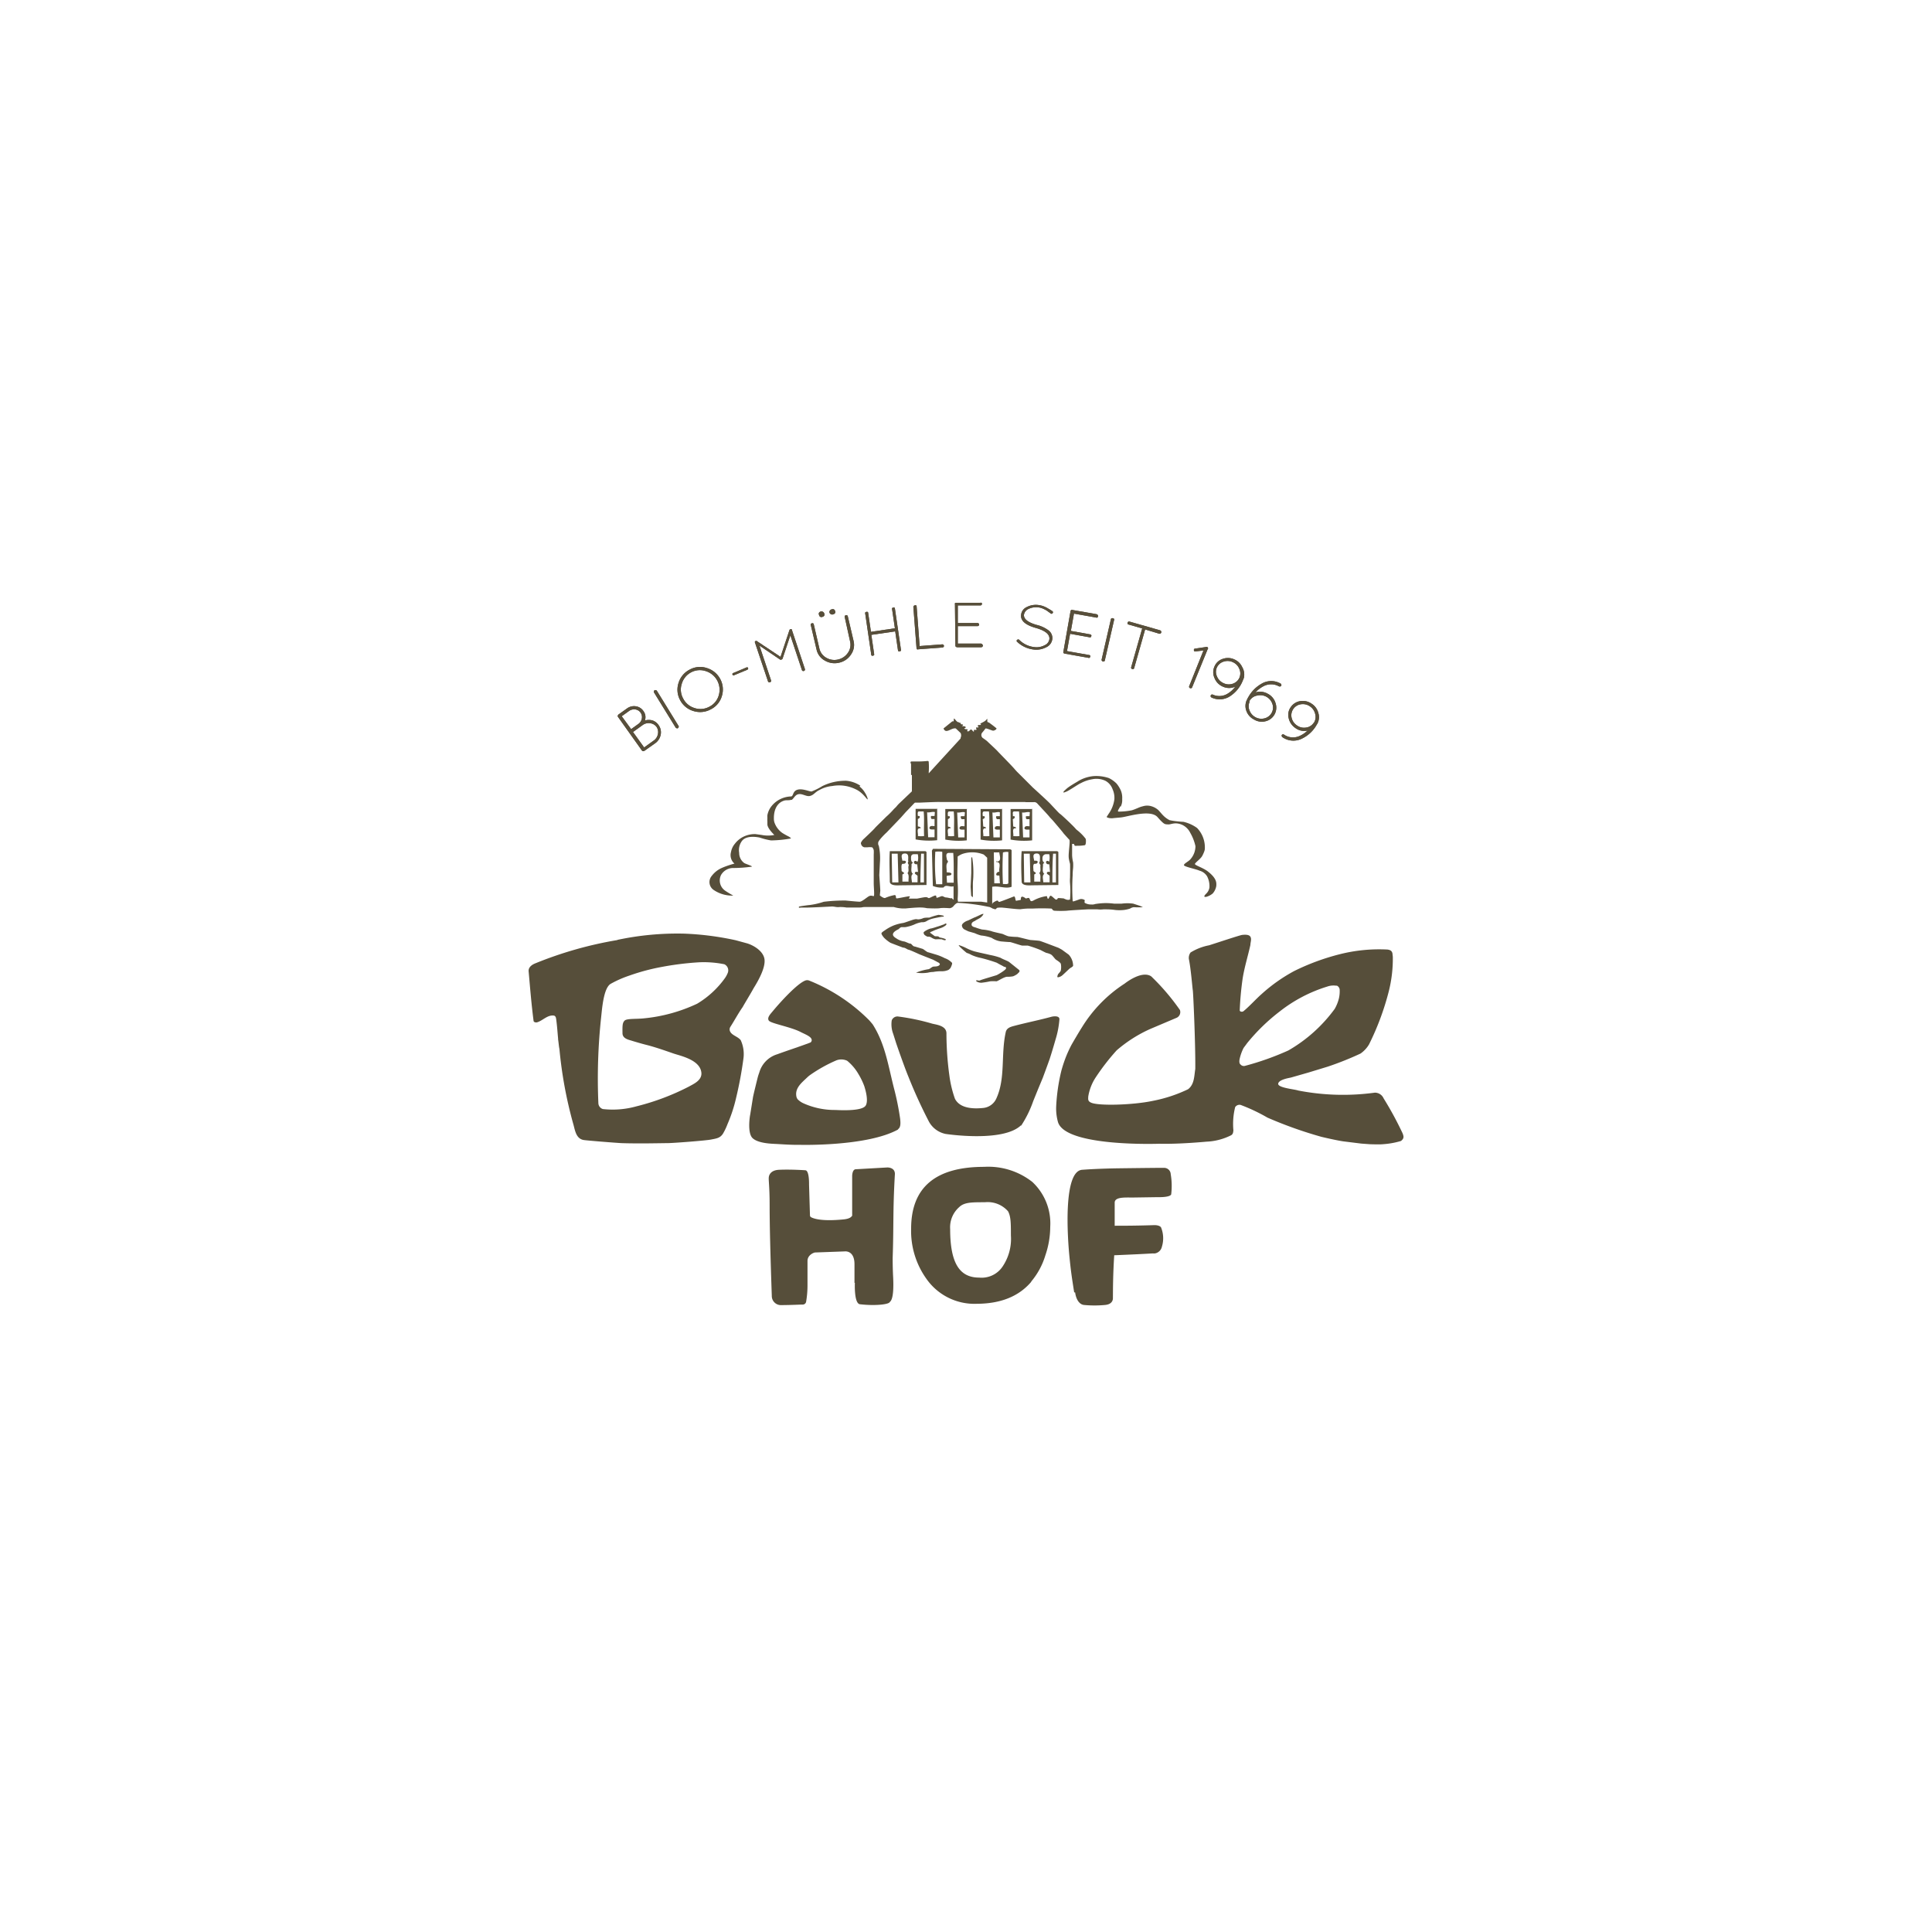 <svg xmlns="http://www.w3.org/2000/svg" viewBox="0 0 250 250"><g id="Logo"><path fill="#564e3a" class="cls-1" d="M93.67,124.75a.87.87,0,0,1,.51,1.12,3.22,3.22,0,0,1-.36.68,12,12,0,0,1-3.61,3.33,20.88,20.88,0,0,1-6.95,1.9c-1,.1-2.15,0-2.44.29s-.28.69-.27,1.62c0,.74.86.86,1.26,1,.6.18,1.21.36,1.8.51,1.22.3,2.86.89,3.53,1.12.91.31,3.32.79,3.6,2.36.2,1.08-.95,1.56-1.61,1.93a31,31,0,0,1-6.78,2.55,11.38,11.38,0,0,1-4.34.35.83.83,0,0,1-.58-.73,73.93,73.93,0,0,1,.36-11.17c.12-1.07.3-3.71,1.21-4.29a14.12,14.12,0,0,1,2.47-1.09,27.12,27.12,0,0,1,4-1.08,38.53,38.53,0,0,1,5-.63,13.43,13.43,0,0,1,3.24.25M79.9,121.64a49.86,49.86,0,0,0-10.59,3c-.26.1-1,.42-.9,1.11.19,2.14.35,4.14.63,6.32,0,.19.25.26.45.22.76-.22,1.35-1,2.21-.87.21.08.24.27.27.47.12.86.17,1.69.25,2.54a.28.28,0,0,0,0,.09c.07.41.09.86.17,1.22a54.74,54.74,0,0,0,1.75,9.56c.26.83.33,2,1.35,2.21.36.07,4.15.37,4.93.41,2.24.08,5.26,0,5.95,0s4.9-.32,5.62-.46,1.19-.19,1.56-.76a8,8,0,0,0,.59-1.24,19.32,19.32,0,0,0,1.12-3.43,50.15,50.15,0,0,0,.94-5.05,4.3,4.3,0,0,0-.35-2.38c-.39-.51-1.25-.63-1.42-1.25a.62.62,0,0,1,.09-.49c.55-.86,1-1.72,1.59-2.56.12-.24,1.09-1.83,1.41-2.43.7-1.12,1.52-2.66,1.41-3.7s-1.31-1.8-2.22-2.09l-1.5-.41a37.64,37.64,0,0,0-6.73-.86,37.25,37.25,0,0,0-8.59.81"/><path fill="#564e3a" class="cls-1" d="M172.94,127.52a.64.64,0,0,1,.41.5,4.09,4.09,0,0,1-.09,1.15,5.21,5.21,0,0,1-.55,1.38,19.38,19.38,0,0,1-6,5.38,36.09,36.09,0,0,1-5.64,2,.57.57,0,0,1-.54-.18c-.19-.14-.17-.45-.13-.68a6,6,0,0,1,.49-1.41c.09-.16.2-.27.49-.68a25,25,0,0,1,4.18-4.07,19,19,0,0,1,6.19-3.25,2.41,2.41,0,0,1,1.22-.1M150,148c2.67.07,6.07-.27,6.15-.27a7.79,7.79,0,0,0,3.18-.84c.17-.13.24-.23.27-.63a9,9,0,0,1,.23-3,.68.68,0,0,1,.69-.29,23,23,0,0,1,3.49,1.65,53.86,53.86,0,0,0,7,2.49c.76.18,2,.46,2.8.58l2.34.29,1.09.08s1.29.05,1.71,0a10.41,10.41,0,0,0,2.34-.42c.41-.33.37-.57.2-1a43.74,43.74,0,0,0-2.45-4.51,1.23,1.23,0,0,0-1.14-.74,30.29,30.29,0,0,1-9.92-.28c-.48-.17-2.69-.35-2.58-.9s1.55-.74,1.66-.78l2.27-.65,2.49-.76a40,40,0,0,0,4.23-1.69,3.81,3.81,0,0,0,1.1-1.18,34.44,34.44,0,0,0,2.56-6.88,17.27,17.27,0,0,0,.52-4.45l-.05-.46c-.07-.29-.23-.43-.64-.49a20.82,20.82,0,0,0-6.07.58,29.5,29.5,0,0,0-6,2.2,21.27,21.27,0,0,0-4.24,3c-.69.6-1.67,1.69-2.37,2.23-.14.06-.38.06-.44-.12a40.44,40.44,0,0,1,.38-4.16c.24-1.48.68-2.88,1-4.32,0-.34.19-.75,0-1.07s-.79-.26-1.09-.23c-.47.1-2.84.89-4.25,1.34a7.14,7.14,0,0,0-2.4.93,1.18,1.18,0,0,0-.22.85c.27,1.31.46,3.81.51,4.06s.35,6.8.32,10.16c-.15.93-.11,2-.94,2.63a18.69,18.69,0,0,1-4.55,1.5c-2.59.55-7.06.67-8,.23-.44-.2-.37-.45-.36-.79a6.33,6.33,0,0,1,1-2.53,29,29,0,0,1,2.68-3.45,17.63,17.63,0,0,1,4.36-2.77l3.42-1.45a.81.81,0,0,0,.4-1,29,29,0,0,0-3.59-4.23.88.88,0,0,0-.24-.19c-1.27-.65-3.31,1-3.31,1a17.87,17.87,0,0,0-5.56,5.7c-.2.3-1.06,1.75-1.35,2.27a16.18,16.18,0,0,0-.71,1.55,18.19,18.19,0,0,0-.58,1.76,24.43,24.43,0,0,0-.67,4.6,6.49,6.49,0,0,0,.22,2C137.76,148.45,150,148,150,148"/><path fill="#564e3a" class="cls-1" d="M109.62,137.26a6.27,6.27,0,0,1,1.46,1.72,9.08,9.08,0,0,1,.76,1.57c.06.2.6,1.83.18,2.51s-2.78.63-3.9.57a9.86,9.86,0,0,1-4.17-.87,2.48,2.48,0,0,1-.74-.52.94.94,0,0,1-.15-.32c-.23-1.09.62-1.77,1.37-2.48a3.54,3.54,0,0,1,.42-.35,18.93,18.93,0,0,1,3.4-1.89,1.8,1.8,0,0,1,1.37.06m6.57,8.86c.41-.23.33-.93.29-1.34a34.89,34.89,0,0,0-.81-4c-.76-3-1.14-5.71-2.74-8.22-.06-.08-.43-.52-.51-.59a23,23,0,0,0-7.7-5.08.7.7,0,0,0-.54,0c-1,.4-3,2.53-4.22,4-.27.33-.73.79-.48,1.17s2.83.81,4.12,1.48c.5.26,1.26.54,1.4.9a.36.36,0,0,1-.13.46c-1.42.54-2.87,1-4.29,1.52a3.46,3.46,0,0,0-2.33,2.37,6.44,6.44,0,0,0-.2.62s-.59,2.36-.62,2.61l-.36,2.25c0-.08-.42,2.3.31,3s2.52.73,3.11.76,1.9.13,3,.11c0,0,8.74.24,12.75-2"/><path fill="#564e3a" class="cls-1" d="M132.13,145.67a14.33,14.33,0,0,0,1.57-3.19l.62-1.53.62-1.49s.6-1.61.89-2.44c.35-1.07.77-2.55.77-2.55a11.8,11.8,0,0,0,.49-2.59c0-.39-.53-.42-1-.32-1.6.44-3.24.76-4.86,1.19-.53.14-1,.29-1.1.87-.63,2.92,0,5.92-1.21,8.54a2.08,2.08,0,0,1-1.69,1.21c-1.25.13-3,.09-3.66-1.19a14.46,14.46,0,0,1-.72-3,40.53,40.53,0,0,1-.38-5.46c0-1-1.29-1.12-1.84-1.26a28.38,28.38,0,0,0-4.46-.93.79.79,0,0,0-.78.51,3.47,3.47,0,0,0,.19,1.74l.39,1.23s1,2.92,1.58,4.32a63.71,63.71,0,0,0,2.66,5.82,3.19,3.19,0,0,0,2.15,1.58s7.39,1.14,9.75-1.11"/><path fill="#564e3a" class="cls-1" d="M127,118.31l-.79.37c-.08,0-.89.42-1,.45a1.49,1.49,0,0,0-.57.33.53.53,0,0,0-.17.26.63.63,0,0,0,.31.54s.45.23.57.27l.77.22a5.08,5.08,0,0,0,.82.3,5.52,5.52,0,0,1,1.38.31,2.94,2.94,0,0,0,1.22.46s1,.09,1.13.08,1.43.45,1.62.46H133a15.1,15.1,0,0,1,1.66.58s.58.31.73.36a2.64,2.64,0,0,1,.57.19c.23.11.53.58.67.68s.6.38.64.55a2.21,2.21,0,0,1,0,.85c0,.13-.34.44-.37.52s-.16.38,0,.37a1,1,0,0,0,.45-.17c.07,0,1-.93,1.11-1s.35-.19.4-.32a2.13,2.13,0,0,0-.57-1.44l-.88-.64s-.42-.24-.46-.25l-1.24-.47s-1-.38-1.17-.42-1.15-.11-1.15-.11c-.19,0-1.64-.41-1.79-.4a9.56,9.56,0,0,1-1-.07c-.21,0-.75-.28-.88-.32s-1.29-.28-1.43-.36a6,6,0,0,0-1.21-.21,7.35,7.35,0,0,1-.94-.3c-.1,0-.39-.12-.41-.28-.08-.4.41-.5.48-.57s.5-.27.64-.37.46-.43.39-.52Z"/><path fill="#564e3a" class="cls-1" d="M125,123.28a2.8,2.8,0,0,1,.69.28,5.45,5.45,0,0,0,1.24.4,21.15,21.15,0,0,1,2.06.62c.17.11.95.52.95.52.16.05.26,0,.24.21s-1.09.83-1.23.88-1.94.57-2.11.66-.26,0-.4,0-.15,0-.1.13a1.24,1.24,0,0,0,.63.19,10.18,10.18,0,0,0,1.16-.19,5.34,5.34,0,0,1,.8,0c.18,0,1-.59,1.41-.59a3.32,3.32,0,0,0,.76-.06,2.41,2.41,0,0,0,.57-.32c0-.07.46-.29.16-.53l-1.25-1c-.19-.14-.85-.37-1.11-.54a8.32,8.32,0,0,0-1.38-.37c-.66-.16-1.43-.31-2.06-.48a6.18,6.18,0,0,1-.94-.38,6.14,6.14,0,0,0-1-.41c-.19,0,.75.81,1,1"/><path fill="#564e3a" class="cls-1" d="M120.18,118.74c-.19,0-.59,0-.74.08a1.87,1.87,0,0,1-.67.15.78.78,0,0,0-.44,0c-.14,0-1.25.43-1.45.46a5.8,5.8,0,0,0-1.23.32,5.72,5.72,0,0,0-1,.53c-.14.11-.51.31-.58.46s.31.59.35.63a4.63,4.63,0,0,0,.79.62c.22.1,1.64.63,1.64.63.31,0,.52.24.71.27s1.42.6,1.42.6l1.77.7.71.38a.31.31,0,0,1,.16.22c-.14.31-.62.26-.84.29s-.47.34-.67.34a7.12,7.12,0,0,0-1.57.44,5,5,0,0,0,1.54,0,2.87,2.87,0,0,1,.68-.09,5.64,5.64,0,0,1,1.14-.09,2,2,0,0,0,.74-.14c.09,0,.34-.23.39-.35s.28-.58.12-.64a2.22,2.22,0,0,0-.89-.56,6.57,6.57,0,0,0-1.12-.46l-1-.3c-.18,0-.62-.41-.76-.45l-1-.3c-.28,0-.42-.39-.59-.38s-.65-.28-.84-.28a2.54,2.54,0,0,1-.87-.33c-.14-.12-1.22-.56.16-1.24.08,0,.21-.29.48-.28s.3,0,.44,0a5.24,5.24,0,0,0,1.11-.32,3.65,3.65,0,0,1,1-.32,1,1,0,0,0,.65-.15,2.64,2.64,0,0,1,.72-.3c.21-.06,1.24-.27,1.32-.26s.18,0,.17-.08-.45-.13-.69-.16a8.54,8.54,0,0,0-1.18.36"/><path fill="#564e3a" class="cls-1" d="M122,119.66s-.45.18-.79.27a6.78,6.78,0,0,1-.7.21c-.22,0-1,.38-1,.55a.5.5,0,0,0,.12.28c.06.06.35.26.46.24a.64.64,0,0,1,.4.09,1.73,1.73,0,0,0,.57.25,5.81,5.81,0,0,1,.82,0,1.13,1.13,0,0,0,.42.12.12.12,0,0,0,.09-.1c0-.08-.49-.21-.68-.24s-.15-.07-.27-.14-.48,0-.52-.08l-.57-.42c0-.06.09-.1.17-.13l.52-.23.5-.18a2.9,2.9,0,0,0,.48-.18c.15-.08.43-.25.44-.34s0-.13-.07-.13-.26.15-.44.18"/><path fill="#564e3a" class="cls-1" d="M145,104.41a1.82,1.82,0,0,0,.21-1,2.52,2.52,0,0,0-.16-1.09,3.81,3.81,0,0,0-.57-.93,3.6,3.6,0,0,0-1-.71,5.08,5.08,0,0,0-2-.25,4.76,4.76,0,0,0-1.26.3,4.25,4.25,0,0,0-.8.41c-.29.17-.87.51-1.22.77l-.13.1c-.26.24-.47.41-.46.49s0,.08.37-.06,1.6-1,1.86-1.09a4.76,4.76,0,0,1,1.52-.52,2.71,2.71,0,0,1,1.69.21,2,2,0,0,1,.92,1.09,2.73,2.73,0,0,1,.23,1.3,4.21,4.21,0,0,1-.75,1.89l-.2.31a.09.09,0,0,0,0,.14,1.55,1.55,0,0,0,.86.09l.9-.08a5.34,5.34,0,0,0,.53-.09c1.18-.25,3.39-.82,4.2,0l0,0c.18.19.31.35.43.47.52.54.61.5,1,.52s.89-.36,1.84.07a2.2,2.2,0,0,1,1,1,6.07,6.07,0,0,1,.68,1.74,2.56,2.56,0,0,1-.67,1.72c-.22.26-.8.52-.82.73s1.56.51,2,.72a1.66,1.66,0,0,1,1,.74,2.75,2.75,0,0,1,.3,1.44,1.4,1.4,0,0,1-.43.81c-.15.15-.28.31-.21.38s.3,0,.3,0a2.2,2.2,0,0,0,.76-.41,1.94,1.94,0,0,0,.47-1c0-.29.14-.86-1-1.78-.7-.59-1.86-.87-1.76-1.07s.73-.64.93-1a4.45,4.45,0,0,0,.28-.62,2.1,2.1,0,0,0,.06-.24,3.62,3.62,0,0,0-1-2.77,4.82,4.82,0,0,0-1.78-.8c-.32,0-1.39-.11-1.7-.2l-.05,0a3.06,3.06,0,0,1-.72-.49l-.06-.06c-.25-.22-.62-.73-.83-.87a2.26,2.26,0,0,0-.76-.39,1.91,1.91,0,0,0-1.11,0c-.52.12-.83.34-1.43.52a8.66,8.66,0,0,1-1.75.17c-.15-.1.1-.34.27-.72"/><path fill="#564e3a" class="cls-1" d="M111.33,101.67a3.93,3.93,0,0,0-1.82-.64,6.8,6.8,0,0,0-3.1.69,8.24,8.24,0,0,1-1.4.7c-.31,0-1.17-.42-1.82-.23s-.5.85-.83.87a3.36,3.36,0,0,0-2.48,1.2,2.7,2.7,0,0,0-.58,1.22,2.06,2.06,0,0,0,0,.35,4.33,4.33,0,0,0,0,.51c0,.13,0,.26,0,.38.07.56.9,1.32.9,1.32a4.19,4.19,0,0,1-1.65,0l-.82-.11h-.08a3.4,3.4,0,0,0-1.2.23,3.13,3.13,0,0,0-1.34,1,2.31,2.31,0,0,0-.52,1.1,1.44,1.44,0,0,0,.45,1.49s0,0,0,0-.91.23-1.7.59a3.28,3.28,0,0,0-1.24,1,1.23,1.23,0,0,0,.22,1.8,4.25,4.25,0,0,0,2.56.75s-.91-.51-1.18-.74a1.6,1.6,0,0,1-.4-1.92,1.81,1.81,0,0,1,1.5-.91,17.42,17.42,0,0,0,2.51-.18c0-.1-.8-.34-1-.46a1.6,1.6,0,0,1-.66-1.32,2,2,0,0,1,.35-1.53c.57-.78,2-.51,2.3-.45a9.25,9.25,0,0,0,1.47.37,15.76,15.76,0,0,0,2.56-.25c.09,0-.15-.2-.32-.28s-.69-.37-.81-.46a2.77,2.77,0,0,1-1-1.37,1.84,1.84,0,0,1-.06-.41v-.11c0-1.34.59-2.06,1.36-2.28.22-.07.6,0,.85-.09l.11,0c.25-.19.39-.54.7-.68.55-.25,1.12.29,1.63.18s.68-.51,1.22-.76a4.12,4.12,0,0,1,1.69-.53,4.85,4.85,0,0,1,3,.41c1,.44,1.52,1.44,1.57,1.31s-.24-.71-.33-.83a2.79,2.79,0,0,0-.72-.83"/><path fill="#564e3a" class="cls-1" d="M132.63,103.8c.24,0,1.11,0,1.11,0a.52.52,0,0,1,.47.16l.06.06c.1.12.33.35.57.62.44.46.93,1,1,1.11l.39.41c.14.17,1.29,1.5,1.38,1.66,0,0,.62.7.76.84s-.13,1.69-.08,2.27c0,.2.14.73.17.84s0,1.82,0,1.82a4.37,4.37,0,0,0,0,.68,12,12,0,0,1,0,2.11c-.09.08-.27.06-.39.05a3.19,3.19,0,0,1-.45-.18c-.23,0-.74-.09-.76,0a.18.18,0,0,1-.22.15c-.12,0-.55-.52-.7-.49s-.2.39-.32.39-.09-.38-.21-.34a5,5,0,0,0-1.6.52c-.1.06-.3.16-.4.12s-.14-.23-.2-.33-.1-.11-.46,0c0,0-.39-.32-.55-.22s-.06.32-.13.4l-.59.11c-.12-.08-.07-.51-.26-.57-.57.23-1.73.68-1.9.71s-.09-.17-.31-.16a1.79,1.79,0,0,0-.59.34V117l-.48-.12-.18-.09v0l-.78-.11-2.92,0v0l-.59.1c0-.1,0-.2,0-.32a.59.59,0,0,1-.28-.22c0-.09,0,0-.12,0s-.49-.11-.66-.11-.37-.17-.51-.17-.51.2-.66.21,0-.3-.2-.29-.68.31-.82.33-.17-.13-.44-.12-1.07.19-1.12.19h-1c-.17,0,.23-.3,0-.3s-1.42.27-1.62.27,0-.4-.27-.43a5.59,5.59,0,0,0-1.24.38c-.23.05-.68-.33-.68-.33l.06-.62c0-.15-.13-2-.13-2l.08-1.62a7.47,7.47,0,0,0-.15-2.21c-.11-.11-.07-.39-.07-.39,0-.26.93-1.18,1.07-1.29l1.85-1.93.62-.7.52-.54.59-.62.1-.09.64,0s2.35-.11,2.63-.08c0,0,1.14,0,1.51,0h2.43s6.91,0,7.15,0M118,100.29l0,1v1.11L116.32,104a4.64,4.64,0,0,0-.32.36c-.06.08-.26.26-.33.33-.55.63-1,1-1,1-.27.28-1.41,1.38-1.46,1.46-.19.24-1.37,1.34-1.39,1.36a1.59,1.59,0,0,0-.39.49.26.26,0,0,0,0,.24.55.55,0,0,0,.42.4l.39,0a2.37,2.37,0,0,1,.59,0c.09,0,.21.27.23.37a4.29,4.29,0,0,1,0,.56v3.72c0,.53.12,1.64,0,1.66s-.31-.12-.58,0-.92.73-1.24.73-1.8-.15-1.8-.15a21.26,21.26,0,0,0-2.85.16,9.46,9.46,0,0,1-1.83.42c-.08,0-1,.12-1.27.18-.11,0-.14.1-.11.15s.23,0,.23,0,.44,0,.74,0c.75,0,3.29-.14,3.29-.14.37,0,.61.12,1,.07a5,5,0,0,1,.88.06h1.79c.24,0,.31-.06.54-.06,1.17,0,3.81,0,3.81,0a4.59,4.59,0,0,0,1.56.18s1.37-.14,1.92-.12a4,4,0,0,1,.81.09s1.21.07,1.66,0,1.18,0,1.3,0a.78.78,0,0,0,.5-.3s.33-.4.53-.39a24.74,24.74,0,0,1,4,.52c.16,0,.51.22.51.22a1.15,1.15,0,0,1,.26.08h.1c.12,0,.11-.18.31-.19a2.74,2.74,0,0,1,.71,0c.17,0,1.82.22,2.24.19a8.25,8.25,0,0,1,1.51-.08,24.79,24.79,0,0,1,2.48,0c.16.1.13.26.42.28a13.29,13.29,0,0,0,1.55,0c.44-.06,2.71-.18,2.71-.18l1.09,0h0l.19,0a3.27,3.27,0,0,0,.76,0l.42,0a8,8,0,0,1,1.1.08,5.37,5.37,0,0,0,1.13,0,4.3,4.3,0,0,0,.8-.18,1.12,1.12,0,0,1,.49-.18,9.24,9.24,0,0,0,1.17,0l-.4-.18-.86-.28a5.62,5.62,0,0,0-1.48,0c-.09,0-.61,0-1,0a8.49,8.49,0,0,0-1.11-.07,9.52,9.52,0,0,0-1.32.12,1.13,1.13,0,0,1-.5.06h-.08a1.59,1.59,0,0,1-.77-.21c-.07-.08,0-.26,0-.35a.78.78,0,0,0-.62-.13c-.2.07-.76.28-.86.29s-.09-.1-.09-.1a27.41,27.41,0,0,1,0-3.27l0-.09c0-.33.06-.88.06-.88a5.09,5.09,0,0,0,0-.7,5.37,5.37,0,0,1-.13-.92c0-.18,0-1.47,0-1.47s.29-.06.29.12.34.11.34.11a5.09,5.09,0,0,0,1-.07c.18,0,.19-.69.12-.84a6.33,6.33,0,0,0-1.11-1.12,1,1,0,0,1-.18-.17c-.36-.43-1.9-1.86-2-1.91s-.43-.41-.75-.75-.56-.6-.56-.6c-.5-.51-2.07-1.92-2.3-2.14l-2-2-.22-.24c-.34-.43-2-2.09-2.35-2.48-.07-.08-1.33-1.26-1.33-1.26-.33-.25-.53-.38-.53-.38a.5.5,0,0,1-.07-.66,7,7,0,0,0,.44-.55c.14-.06.87.29,1,.28s.43-.13.43-.3c-.33-.28-.65-.51-1-.77-.33,0-.11-.4-.23-.47-.18.34-.6.45-.88.64l.11.11c-.11.11-.28,0-.39.09s0,.16.08.21l-.08.08,0,0a.82.82,0,0,0-.26,0s0,.23.08.21c-.06.22-.25,0-.36.13l0,.21v0c-.09,0-.26-.29-.37-.3s-.29.4-.52.19c.3-.36-.28-.1-.35-.34l.17-.06c.07-.28-.34-.15-.49-.26.09,0,.17-.06.15-.14s-.21,0-.29-.11l0-.13a.27.27,0,0,1-.24-.08c-.28,0-.42-.34-.62-.49-.11.11.07.45-.22.36l-1.15.93c.31.79,1-.12,1.59,0l.62.59a.71.71,0,0,1,0,.62.39.39,0,0,1,0,.09s-4,4.36-4.12,4.51c0-.08,0-.15,0-.2a7.63,7.63,0,0,0,0-1.18c0-.12,0-.23-.17-.22a11.91,11.91,0,0,1-1.6.06h-.43c-.12,0-.18.06-.15.17a.3.3,0,0,0,.06.15v1.42Z"/><path fill="#564e3a" class="cls-1" d="M131.16,105h.7c.11,1,0,2.08.06,3.18a2.72,2.72,0,0,1-.81,0c.09-.28-.22-1,.26-1l.1,0c0-.23-.24-.16-.36-.24l-.05-.94a.6.6,0,0,0,.25-.19c0-.08,0-.2-.1-.2h-.15c.05-.2-.09-.5.1-.59m2.11,0-.05.59h-.46c0,.1-.06.31.1.39l.36,0v.92c-.2,0-.47-.08-.61.1-.23.44.48.31.61.34l0,1-.83,0-.13-3.23c.33.08.74-.15,1.05,0m.33-.44h-2.87v.09c0,1.23,0,2.59,0,3.86a9.6,9.6,0,0,0,2.79.1l0-4v-.09Z"/><path fill="#564e3a" class="cls-1" d="M127.27,105h.7c.11,1,0,2.08.06,3.18a2.68,2.68,0,0,1-.8,0c.08-.28-.23-1,.26-1l.09,0c0-.23-.24-.16-.35-.24l-.06-.94a.7.7,0,0,0,.26-.19c0-.08,0-.2-.1-.2h-.16c0-.2-.08-.5.1-.59m2.11,0,0,.59h-.46a.32.32,0,0,0,.1.39l.36,0v.92c-.2,0-.47-.08-.61.1-.23.44.48.31.61.34l0,1-.83,0-.13-3.23c.34.08.74-.15,1,0m.33-.44h-2.86v.09c0,1.23,0,2.59,0,3.86a9.52,9.52,0,0,0,2.78.1l0-4v-.09Z"/><path fill="#564e3a" class="cls-1" d="M122.71,105h.7c.11,1,0,2.08.06,3.18a2.74,2.74,0,0,1-.81,0c.09-.28-.23-1,.26-1l.09,0c0-.23-.24-.16-.35-.24l0-.94a.67.67,0,0,0,.25-.19c0-.08,0-.2-.1-.2h-.15c0-.2-.08-.5.1-.59m2.11,0-.06.59h-.46a.32.32,0,0,0,.1.39l.36,0v.92c-.2,0-.47-.08-.61.1-.22.44.49.31.61.34l0,1-.82,0-.13-3.23c.34.08.73-.15,1,0m.32-.44h-2.86v.09c0,1.23,0,2.59,0,3.86a9.52,9.52,0,0,0,2.78.1l0-4Z"/><path fill="#564e3a" class="cls-1" d="M118.82,105h.7c.11,1,0,2.08.06,3.18a2.72,2.72,0,0,1-.81,0c.09-.28-.23-1,.26-1l.1,0c0-.24-.24-.18-.36-.26l0-.94a.6.6,0,0,0,.25-.19c0-.08,0-.2-.1-.2h-.15c0-.2-.08-.5.1-.59m2.11,0-.05.59h-.46c0,.1-.06.31.1.39l.36,0v.92c-.2,0-.47-.08-.62.1-.22.44.49.31.62.34l0,1-.83,0-.13-3.23c.34.08.74-.15,1.05,0m.33-.44h-2.87v.09c0,1.23,0,2.59,0,3.86a9.6,9.6,0,0,0,2.79.1l0-4v-.09Z"/><path fill="#564e3a" class="cls-1" d="M133.34,114.18h-.81l-.05-3.71h.77Zm3.3,0h-.46c0-1.26,0-2.57.09-3.71h.37Zm-.86-2.69c-.11,0-.13-.13-.27-.09s-.18.09-.14.24.2.23.41.19l.09,1c-.13,0-.33-.08-.4.1s.24.25.35.4v.84H135c0-.33-.2-.9.14-1.09-.35-.26-.14-.84-.18-1.26l.18-.21c-.24-.09-.26-.37-.24-.64s.24-.44.47-.44l.4,0a2,2,0,0,1,0,.91m-1.2,0c-.24.32.11.38.06.6s.12.72-.16.94c.28.28.1.74.16,1.1h-.8v-.94c.08,0,.22-.1.2-.18s-.23-.14-.3-.27c0-.31-.1-.74.09-.91.19,0,.4,0,.45-.21s-.26-.21-.45-.19c0-.25-.31-.85.21-.93.74-.09.49.62.54,1m2.38,3.07v-4.28l-.14-.1h-4.61c-.09,1.32-.05,2.66,0,3.92,0,.55.85.52,1.33.5Z"/><path fill="#564e3a" class="cls-1" d="M116.26,114.18h-.81l-.06-3.71h.77Zm3.3,0h-.46c0-1.26.05-2.57.09-3.71h.37Zm-.87-2.69c-.1,0-.12-.13-.26-.09s-.19.09-.15.24.21.23.41.19l.1,1c-.14,0-.34-.08-.4.1s.23.25.34.4v.84H118c0-.33-.21-.9.14-1.09-.36-.26-.14-.84-.19-1.26l.19-.21c-.25-.09-.25-.37-.25-.64,0-.42.25-.44.47-.44l.4,0a2,2,0,0,1,0,.91m-1.19,0c-.25.32.1.38,0,.6s.12.72-.15.94c.27.28.1.74.15,1.1h-.8v-.94c.09,0,.23-.1.21-.18s-.24-.14-.31-.27c0-.31-.09-.74.09-.91.2,0,.4,0,.46-.21s-.26-.21-.46-.19c0-.25-.3-.85.22-.93.74-.09.5.62.54,1m2.37,3.07v-4.28l-.14-.1h-4.61c-.09,1.32,0,2.66,0,3.92,0,.55.86.52,1.33.5Z"/><path fill="#564e3a" class="cls-1" d="M125.68,111l0,1.08,0,.9-.08,1.73v.06l.07,1.16c.07,0,.13.18.22.14,0-.4,0-1.24,0-1.66s.06-.67.06-1.19a12.14,12.14,0,0,0-.15-2.28.1.1,0,0,0-.09,0s0,.1,0,.1"/><path fill="#564e3a" class="cls-1" d="M122.91,110.37h.44c.09,1.19.05,2.57.06,3.85h-.87l-.05-.86c.18-.11.68,0,.62-.33-.16-.17-.44-.11-.62-.17.05-.43-.16-1,.17-1.3a.26.26,0,0,0-.12-.27c0-.24-.35-1,.37-.92m6,1,0,.17c.76,0,.28.84.41,1.27a.37.37,0,0,0-.41.37c.06.17.27.09.41.12l.07,1h-.73l-.06-4,.71,0c0,.31.39,1.24-.36,1.17m1.53-1.22v4.05c-.17.18-.48.06-.7.1a39.85,39.85,0,0,1,0-4.09,1.6,1.6,0,0,1,.7-.06m-8.55,0,0,4.17h-.8a24.94,24.94,0,0,1-.1-4.21,4.2,4.2,0,0,1,.86,0m-1.3-.14.12,4.57a2.91,2.91,0,0,0,1.39.2c.28-.45.83,0,1.29-.16,0,.63,0,1.27,0,1.89l0,.31.6-.09v0a3.79,3.79,0,0,1-.07-.45,14.65,14.65,0,0,0,0-2.09c-.08-1.12,0-2.23,0-3.41a2.48,2.48,0,0,1,.64-.35,4,4,0,0,1,2.74.09l.44.41,0,1.88,0,.74,0,.6,0,2.23v.2l0,.24v0l.17.1.48.11v-.18l0-2.16c.9-.16,1.73.3,2.51,0V110l-.17-.1-10-.06Z"/><path fill="#564e3a" class="cls-1" d="M110.57,166h0c0-.69,0-1.09,0-2.41,0-1.81-1.23-1.66-1.23-1.66l-3.85.14c-.18,0-1,.33-1,1.09s0,3.22,0,3.22a12.46,12.46,0,0,1-.18,2.07.44.44,0,0,1-.41.36c-.44,0-1.34.06-2.79.07a1.18,1.18,0,0,1-1.24-1.2c-.18-5.24-.28-9-.28-11.77,0-2.26-.15-3.25-.11-3.54,0,0,0-.94,1.33-1,1.59-.07,3.39.06,3.39.06.54,0,.49,1.83.49,1.83l.12,4a.28.28,0,0,0,.13.24c.34.19,1.38.57,4.22.29.82-.08,1-.33,1.11-.48a.35.35,0,0,0,0-.13c0-.52,0-5,0-5s0-.87.47-.88l4.06-.23s1-.05,1,.84c-.28,4.8-.14,6.61-.29,10.87,0,.25,0,1.33.06,2.45.15,2.94-.35,3.14-.41,3.23l-.06.07c-.24.28-1.93.46-3.82.24-.79-.08-.66-2.76-.66-2.77"/><path fill="#564e3a" class="cls-1" d="M127.37,155.57c-1.65,0-2.61,0-3.26.64a3.47,3.47,0,0,0-1.16,2.84c0,4.45,1.25,6.27,3.75,6.27a3.26,3.26,0,0,0,3-1.38,6.39,6.39,0,0,0,1.11-4.08c0-1.54,0-2.44-.37-3.12a3.5,3.5,0,0,0-3-1.17m6,10.3q-2.41,2.83-7.07,2.84a7.58,7.58,0,0,1-6.47-3.2,10.64,10.64,0,0,1-2-6.52q0-8,9.44-8a9.22,9.22,0,0,1,6.24,1.95,7.33,7.33,0,0,1,2.32,5.8,11.51,11.51,0,0,1-.63,3.7,9.49,9.49,0,0,1-1.83,3.39"/><path fill="#564e3a" class="cls-1" d="M139,167.24c-.36-2.28-.44-2.86-.63-4.78-.25-2.6-.78-10.91,1.66-11.09,2.13-.16,4.6-.19,4.6-.19s5.19-.07,6-.06a.85.85,0,0,1,.86.82,9,9,0,0,1,.06,2.62c-.19.4-1.69.35-1.69.35l-3.3.05c-1,0-2.3-.09-2.32.65,0,1.54,0,3,0,3,1.07,0,2.8,0,5.19-.08,0,0,.63,0,.81.3a3.72,3.72,0,0,1,.11,2.49,1.12,1.12,0,0,1-.89.87,1.27,1.27,0,0,1-.28,0c-1.14.07-2.83.15-5,.24-.17,2.65-.16,4.48-.17,5.53,0,.06.05.8-1,.9a14.38,14.38,0,0,1-2.76,0c-.55-.07-1-.65-1.13-1.63"/></g><g id="Overline"><path fill="#564e3a" class="cls-1" d="M84.45,93.23a1.79,1.79,0,0,0-1,0A1.3,1.3,0,0,0,83.25,92a1.41,1.41,0,0,0-1-.61,1.52,1.52,0,0,0-1.11.28l-1.11.79a.22.22,0,0,0-.08.13.16.16,0,0,0,0,.15l3.11,4.37a.2.2,0,0,0,.12.08.24.24,0,0,0,.16,0l1.42-1a1.77,1.77,0,0,0,.73-1.1,1.58,1.58,0,0,0-.26-1.25A1.55,1.55,0,0,0,84.45,93.23Zm-4-.55L81.4,92a1.12,1.12,0,0,1,.81-.2A1,1,0,0,1,83.05,93a1.09,1.09,0,0,1-.46.69l-.92.66ZM85.13,95a1.3,1.3,0,0,1-.54.83l-1.24.89-1.44-2,1.24-.89a1.29,1.29,0,0,1,1-.24,1.18,1.18,0,0,1,.82.49A1.2,1.2,0,0,1,85.13,95Z"/><path fill="#564e3a" class="cls-1" d="M85,89.39a.17.17,0,0,0-.13-.08.22.22,0,0,0-.16,0,.22.22,0,0,0-.09.12.22.22,0,0,0,0,.16l2.81,4.56a.22.22,0,0,0,.13.08.19.19,0,0,0,.15,0,.31.31,0,0,0,.1-.13.14.14,0,0,0,0-.15Z"/><path fill="#564e3a" class="cls-1" d="M91.48,86.45a2.78,2.78,0,0,0-2.22.19,2.86,2.86,0,0,0-1.45,1.71A2.8,2.8,0,0,0,88,90.58,2.84,2.84,0,0,0,89.71,92a2.87,2.87,0,0,0,2.24-.2,2.78,2.78,0,0,0,1.45-1.7,2.85,2.85,0,0,0-.2-2.23A2.89,2.89,0,0,0,91.48,86.45ZM93,90a2.38,2.38,0,0,1-1.23,1.46,2.41,2.41,0,0,1-1.9.16,2.44,2.44,0,0,1-1.48-1.25,2.39,2.39,0,0,1-.16-1.92A2.44,2.44,0,0,1,89.43,87a2.4,2.4,0,0,1,1.89-.16A2.53,2.53,0,0,1,93,90Z"/><path fill="#564e3a" class="cls-1" d="M96.59,86.37l-1.71.72a.14.14,0,0,0-.09.21.14.14,0,0,0,.21.07l1.71-.71a.2.2,0,0,0,.09-.09.15.15,0,0,0,0-.13A.14.14,0,0,0,96.59,86.37Z"/><path fill="#564e3a" class="cls-1" d="M102.41,81.43a.19.19,0,0,0-.16,0,.18.18,0,0,0-.1.12L101,85l-3-2a.2.2,0,0,0-.3,0v0a.17.17,0,0,0,0,.17l1.68,5a.17.17,0,0,0,.11.11.22.22,0,0,0,.16,0,.23.23,0,0,0,.12-.1.2.2,0,0,0,0-.15l-1.5-4.49,2.66,1.8a.18.18,0,0,0,.2,0h0a.2.2,0,0,0,.14-.13l1-3,1.5,4.5a.18.18,0,0,0,.1.11.21.21,0,0,0,.16,0,.29.29,0,0,0,.12-.1.22.22,0,0,0,0-.16l-1.68-5.05C102.54,81.51,102.49,81.47,102.41,81.43Z"/><path fill="#564e3a" class="cls-1" d="M109.7,79.73a.23.23,0,0,0-.1-.12.27.27,0,0,0-.16,0,.26.26,0,0,0-.13.1.2.2,0,0,0,0,.15L110,83a1.81,1.81,0,0,1-.27,1.46,2.1,2.1,0,0,1-1.28.88,2.06,2.06,0,0,1-1.52-.22,1.83,1.83,0,0,1-.9-1.19l-.73-3.15a.14.14,0,0,0-.09-.12.18.18,0,0,0-.16,0,.22.22,0,0,0-.13.08.18.18,0,0,0,0,.16l.74,3.14a2.13,2.13,0,0,0,1.08,1.44,2.48,2.48,0,0,0,1.85.27,2.44,2.44,0,0,0,1.53-1.06,2.14,2.14,0,0,0,.33-1.76Z"/><path fill="#564e3a" class="cls-1" d="M115.74,78.62a.22.22,0,0,0-.16,0,.18.18,0,0,0-.14.08.2.2,0,0,0,0,.15l.36,2.45-3.1.46-.36-2.46a.13.13,0,0,0-.08-.12.23.23,0,0,0-.16,0,.22.22,0,0,0-.14.08.21.21,0,0,0,0,.15l.78,5.31a.13.13,0,0,0,.08.12.17.17,0,0,0,.15,0,.22.22,0,0,0,.14-.08.3.3,0,0,0,0-.15l-.36-2.46,3.09-.45.36,2.46a.15.15,0,0,0,.08.12.17.17,0,0,0,.15,0,.24.24,0,0,0,.15-.08.21.21,0,0,0,0-.15l-.78-5.31S115.79,78.66,115.74,78.62Z"/><path fill="#564e3a" class="cls-1" d="M121.93,83.38,119,83.6l-.39-5.14a.15.15,0,0,0-.07-.13.3.3,0,0,0-.15,0,.21.21,0,0,0-.14.07.2.2,0,0,0-.06.15l.41,5.34a.21.21,0,0,0,.07.13.19.19,0,0,0,.16,0l3.12-.23a.23.23,0,0,0,.14-.07.2.2,0,0,0,.06-.15.25.25,0,0,0-.08-.14A.18.18,0,0,0,121.93,83.38Z"/><path fill="#564e3a" class="cls-1" d="M126.85,83.28l-2.91,0,0-2.26,2.55,0a.2.2,0,0,0,.15-.06.18.18,0,0,0,.06-.14.2.2,0,0,0-.06-.14.22.22,0,0,0-.15-.06l-2.55,0,0-2.28,2.92,0a.2.2,0,0,0,.15-.06.25.25,0,0,0,.06-.15A.2.2,0,0,0,127,78a.21.21,0,0,0-.15,0l-3.13,0a.22.22,0,0,0-.15.06.22.22,0,0,0,0,.14l.06,5.35a.18.18,0,0,0,.06.14.35.35,0,0,0,.14.06l3.14,0a.21.21,0,0,0,.21-.21.18.18,0,0,0-.06-.14A.27.27,0,0,0,126.85,83.28Z"/><path fill="#564e3a" class="cls-1" d="M135.67,78.77a3.54,3.54,0,0,0-.56-.29,2.88,2.88,0,0,0-.74-.19,2.54,2.54,0,0,0-1.52.27,1.23,1.23,0,0,0-.72,1c-.09.75.55,1.31,1.89,1.69h0c1.24.35,1.83.83,1.77,1.45a1,1,0,0,1-.61.79,2.2,2.2,0,0,1-1.37.24,3.27,3.27,0,0,1-1.92-.93.18.18,0,0,0-.13-.06.2.2,0,0,0-.14.06.15.15,0,0,0,0,.25,3.7,3.7,0,0,0,2.15,1,2.75,2.75,0,0,0,1.62-.3,1.34,1.34,0,0,0,.78-1.06,1.24,1.24,0,0,0-.55-1.16,4.15,4.15,0,0,0-1.49-.67h0c-1.13-.33-1.67-.76-1.63-1.31a1,1,0,0,1,.56-.74,2.3,2.3,0,0,1,1.27-.22,2.11,2.11,0,0,1,.63.17,3.74,3.74,0,0,1,.5.26l.47.34a.18.18,0,0,0,.27,0c.08-.11.07-.18,0-.26A5.6,5.6,0,0,0,135.67,78.77Z"/><path fill="#564e3a" class="cls-1" d="M141.86,79.47l-3.09-.54a.21.21,0,0,0-.15,0,.28.28,0,0,0-.09.13l-.93,5.28a.22.22,0,0,0,0,.14.38.38,0,0,0,.13.09l3.1.55a.17.17,0,0,0,.15,0,.21.21,0,0,0,.09-.13.16.16,0,0,0,0-.15.16.16,0,0,0-.13-.08l-2.87-.51.4-2.24,2.5.45a.21.21,0,0,0,.16,0,.26.26,0,0,0,.08-.13.16.16,0,0,0,0-.15.2.2,0,0,0-.13-.09l-2.51-.45.4-2.24,2.87.51a.17.17,0,0,0,.15,0,.17.17,0,0,0,.08-.13.16.16,0,0,0,0-.15A.25.25,0,0,0,141.86,79.47Z"/><path fill="#564e3a" class="cls-1" d="M144,80a.3.3,0,0,0-.16,0,.18.18,0,0,0-.09.12l-1.2,5.23a.21.21,0,0,0,.16.24.29.29,0,0,0,.16,0,.18.18,0,0,0,.09-.12l1.2-5.23a.17.17,0,0,0,0-.15A.21.21,0,0,0,144,80Z"/><path fill="#564e3a" class="cls-1" d="M150.11,81.56l-3.93-1.12a.33.33,0,0,0-.17,0,.29.29,0,0,0-.1.12.23.23,0,0,0,0,.16.14.14,0,0,0,.12.09l1.77.51-1.42,5a.16.16,0,0,0,0,.15.19.19,0,0,0,.13.1.2.2,0,0,0,.15,0,.15.15,0,0,0,.1-.12l1.42-5L150,82a.22.22,0,0,0,.26-.14.26.26,0,0,0,0-.15A.26.26,0,0,0,150.11,81.56Z"/><path fill="#564e3a" class="cls-1" d="M156,83.73l-1.34.2c-.13,0-.19.08-.17.22a.15.15,0,0,0,.1.14.24.24,0,0,0,.14,0l1-.12-1.85,4.62a.2.2,0,0,0,0,.15.26.26,0,0,0,.12.11.43.43,0,0,0,.16,0,.18.18,0,0,0,.1-.11l2-4.91a.19.19,0,0,0,0-.28A.29.29,0,0,0,156,83.73Z"/><path fill="#564e3a" class="cls-1" d="M160.75,86.34a2,2,0,0,0-1-1,2,2,0,0,0-1.5-.09,1.74,1.74,0,0,0-1.1,1,1.79,1.79,0,0,0,0,1.47,2,2,0,0,0,1.09,1.13,1.91,1.91,0,0,0,1.6,0,3.12,3.12,0,0,1-.89.85,2.05,2.05,0,0,1-2,.19.19.19,0,0,0-.28.11.12.12,0,0,0,0,.14.21.21,0,0,0,.11.12h0a2.45,2.45,0,0,0,2.46-.22,4.29,4.29,0,0,0,1.51-1.82l.2-.48v0A1.89,1.89,0,0,0,160.75,86.34Zm-.38,1.38a1.43,1.43,0,0,1-.87.76,1.57,1.57,0,0,1-1.2-.09,1.59,1.59,0,0,1-.83-.88,1.36,1.36,0,0,1,0-1.15,1.4,1.4,0,0,1,.88-.75,1.59,1.59,0,0,1,1.19.08,1.57,1.57,0,0,1,.83.87A1.42,1.42,0,0,1,160.37,87.72Z"/><path fill="#564e3a" class="cls-1" d="M163.22,88.49a4.43,4.43,0,0,0-1.66,1.67,2.36,2.36,0,0,0-.18.34,1.77,1.77,0,0,0-.12,1.43,2,2,0,0,0,1,1.17,1.94,1.94,0,0,0,1.5.23A1.81,1.81,0,0,0,165.06,91a2,2,0,0,0-1-1.22,2,2,0,0,0-1.61-.18,3.84,3.84,0,0,1,1-.78,2.1,2.1,0,0,1,2.06,0,.32.32,0,0,0,.17,0,.22.22,0,0,0,.12-.09.29.29,0,0,0,0-.16.19.19,0,0,0-.1-.12A2.43,2.43,0,0,0,163.22,88.49ZM162.71,90a1.65,1.65,0,0,1,1.95,1.13,1.4,1.4,0,0,1-.13,1.15,1.44,1.44,0,0,1-.93.68,1.6,1.6,0,0,1-1.18-.17,1.65,1.65,0,0,1-.74-.87,1.39,1.39,0,0,1,0-1.06.16.16,0,0,0,0-.06l0-.09,0,0A1.41,1.41,0,0,1,162.71,90Z"/><path fill="#564e3a" class="cls-1" d="M170.59,92.25a2,2,0,0,0-.85-1.18,2,2,0,0,0-1.45-.35,1.8,1.8,0,0,0-1.25.76,1.7,1.7,0,0,0-.29,1.43,2.07,2.07,0,0,0,.88,1.3,1.89,1.89,0,0,0,1.57.32,3.41,3.41,0,0,1-1,.69,2.06,2.06,0,0,1-2.05-.16.19.19,0,0,0-.29.06.14.14,0,0,0,0,.14.23.23,0,0,0,.1.14h0a2.46,2.46,0,0,0,2.46.2,4.34,4.34,0,0,0,1.79-1.54l.27-.44s0,0,0,0A1.8,1.8,0,0,0,170.59,92.25Zm-.61,1.3a1.38,1.38,0,0,1-1,.6,1.55,1.55,0,0,1-1.17-.29,1.59,1.59,0,0,1-.68-1,1.44,1.44,0,0,1,1.22-1.73,1.6,1.6,0,0,1,1.17.28,1.63,1.63,0,0,1,.67,1A1.39,1.39,0,0,1,170,93.55Z"/><path fill="#564e3a" class="cls-1" d="M106.15,79.82a.34.34,0,0,0,.28,0,.39.39,0,0,0,.23-.16.37.37,0,0,0,0-.27.36.36,0,0,0-.17-.22.38.38,0,0,0-.51.12.3.3,0,0,0,0,.27A.34.34,0,0,0,106.15,79.82Z"/><path fill="#564e3a" class="cls-1" d="M107.55,79.49a.32.32,0,0,0,.27,0,.4.4,0,0,0,.24-.16.3.3,0,0,0,0-.26.33.33,0,0,0-.16-.22.35.35,0,0,0-.28,0,.35.35,0,0,0-.23.16.28.28,0,0,0-.05.26A.34.34,0,0,0,107.55,79.49Z"/><path fill="#584f3b" class="cls-2" d="M84.45,93.23a1.79,1.79,0,0,0-1,0A1.3,1.3,0,0,0,83.25,92a1.41,1.41,0,0,0-1-.61,1.52,1.52,0,0,0-1.11.28l-1.11.79a.22.22,0,0,0-.08.13.16.16,0,0,0,0,.15l3.11,4.37a.2.2,0,0,0,.12.08.24.24,0,0,0,.16,0l1.42-1a1.77,1.77,0,0,0,.73-1.1,1.58,1.58,0,0,0-.26-1.25A1.55,1.55,0,0,0,84.45,93.23Zm-4-.55L81.4,92a1.12,1.12,0,0,1,.81-.2A1,1,0,0,1,83.05,93a1.09,1.09,0,0,1-.46.69l-.92.66ZM85.13,95a1.3,1.3,0,0,1-.54.83l-1.24.89-1.44-2,1.24-.89a1.29,1.29,0,0,1,1-.24,1.18,1.18,0,0,1,.82.49A1.2,1.2,0,0,1,85.13,95Z"/><path fill="#584f3b" class="cls-2" d="M85,89.39a.17.17,0,0,0-.13-.08.22.22,0,0,0-.16,0,.22.22,0,0,0-.09.12.22.22,0,0,0,0,.16l2.81,4.56a.22.22,0,0,0,.13.08.19.19,0,0,0,.15,0,.31.31,0,0,0,.1-.13.14.14,0,0,0,0-.15Z"/><path fill="#584f3b" class="cls-2" d="M91.48,86.45a2.78,2.78,0,0,0-2.22.19,2.86,2.86,0,0,0-1.45,1.71A2.8,2.8,0,0,0,88,90.58,2.84,2.84,0,0,0,89.71,92a2.87,2.87,0,0,0,2.24-.2,2.78,2.78,0,0,0,1.45-1.7,2.85,2.85,0,0,0-.2-2.23A2.89,2.89,0,0,0,91.48,86.45ZM93,90a2.38,2.38,0,0,1-1.23,1.46,2.41,2.41,0,0,1-1.9.16,2.44,2.44,0,0,1-1.48-1.25,2.39,2.39,0,0,1-.16-1.92A2.44,2.44,0,0,1,89.43,87a2.4,2.4,0,0,1,1.89-.16A2.53,2.53,0,0,1,93,90Z"/><path fill="#584f3b" class="cls-2" d="M96.59,86.37l-1.71.72a.14.14,0,0,0-.09.21.14.14,0,0,0,.21.07l1.71-.71a.2.2,0,0,0,.09-.09.15.15,0,0,0,0-.13A.14.14,0,0,0,96.59,86.37Z"/><path fill="#584f3b" class="cls-2" d="M102.41,81.43a.19.19,0,0,0-.16,0,.18.18,0,0,0-.1.12L101,85l-3-2a.2.2,0,0,0-.3,0v0a.17.17,0,0,0,0,.17l1.68,5a.17.17,0,0,0,.11.11.22.22,0,0,0,.16,0,.23.23,0,0,0,.12-.1.2.2,0,0,0,0-.15l-1.5-4.49,2.66,1.8a.18.18,0,0,0,.2,0h0a.2.2,0,0,0,.14-.13l1-3,1.5,4.5a.18.18,0,0,0,.1.11.21.21,0,0,0,.16,0,.29.29,0,0,0,.12-.1.22.22,0,0,0,0-.16l-1.68-5.05C102.54,81.51,102.49,81.47,102.41,81.43Z"/><path fill="#584f3b" class="cls-2" d="M109.7,79.73a.23.23,0,0,0-.1-.12.27.27,0,0,0-.16,0,.26.26,0,0,0-.13.1.2.2,0,0,0,0,.15L110,83a1.81,1.81,0,0,1-.27,1.46,2.1,2.1,0,0,1-1.28.88,2.06,2.06,0,0,1-1.52-.22,1.83,1.83,0,0,1-.9-1.19l-.73-3.15a.14.14,0,0,0-.09-.12.18.18,0,0,0-.16,0,.22.22,0,0,0-.13.08.18.18,0,0,0,0,.16l.74,3.14a2.13,2.13,0,0,0,1.08,1.44,2.48,2.48,0,0,0,1.85.27,2.44,2.44,0,0,0,1.53-1.06,2.14,2.14,0,0,0,.33-1.76Z"/><path fill="#584f3b" class="cls-2" d="M115.74,78.62a.22.22,0,0,0-.16,0,.18.18,0,0,0-.14.08.2.2,0,0,0,0,.15l.36,2.45-3.1.46-.36-2.46a.13.13,0,0,0-.08-.12.23.23,0,0,0-.16,0,.22.22,0,0,0-.14.08.21.21,0,0,0,0,.15l.78,5.31a.13.13,0,0,0,.08.12.17.17,0,0,0,.15,0,.22.22,0,0,0,.14-.08.3.3,0,0,0,0-.15l-.36-2.46,3.09-.45.36,2.46a.15.15,0,0,0,.08.12.17.17,0,0,0,.15,0,.24.24,0,0,0,.15-.08.21.21,0,0,0,0-.15l-.78-5.31S115.79,78.66,115.74,78.62Z"/><path fill="#584f3b" class="cls-2" d="M121.93,83.38,119,83.6l-.39-5.14a.15.15,0,0,0-.07-.13.3.3,0,0,0-.15,0,.21.21,0,0,0-.14.07.2.2,0,0,0-.06.15l.41,5.34a.21.21,0,0,0,.07.13.19.19,0,0,0,.16,0l3.12-.23a.23.23,0,0,0,.14-.07.2.2,0,0,0,.06-.15.25.25,0,0,0-.08-.14A.18.18,0,0,0,121.93,83.38Z"/><path fill="#584f3b" class="cls-2" d="M126.85,83.28l-2.91,0,0-2.26,2.55,0a.2.2,0,0,0,.15-.06.18.18,0,0,0,.06-.14.2.2,0,0,0-.06-.14.22.22,0,0,0-.15-.06l-2.55,0,0-2.28,2.92,0a.2.2,0,0,0,.15-.06.25.25,0,0,0,.06-.15A.2.2,0,0,0,127,78a.21.21,0,0,0-.15,0l-3.13,0a.22.22,0,0,0-.15.06.22.22,0,0,0,0,.14l.06,5.35a.18.18,0,0,0,.06.14.35.35,0,0,0,.14.06l3.14,0a.21.21,0,0,0,.21-.21.18.18,0,0,0-.06-.14A.27.27,0,0,0,126.85,83.28Z"/><path fill="#584f3b" class="cls-2" d="M135.67,78.77a3.54,3.54,0,0,0-.56-.29,2.88,2.88,0,0,0-.74-.19,2.54,2.54,0,0,0-1.52.27,1.23,1.23,0,0,0-.72,1c-.09.75.55,1.31,1.89,1.69h0c1.24.35,1.83.83,1.77,1.45a1,1,0,0,1-.61.79,2.2,2.2,0,0,1-1.37.24,3.27,3.27,0,0,1-1.92-.93.18.18,0,0,0-.13-.06.2.2,0,0,0-.14.06.15.15,0,0,0,0,.25,3.7,3.7,0,0,0,2.15,1,2.75,2.75,0,0,0,1.62-.3,1.34,1.34,0,0,0,.78-1.06,1.24,1.24,0,0,0-.55-1.16,4.15,4.15,0,0,0-1.49-.67h0c-1.13-.33-1.67-.76-1.63-1.31a1,1,0,0,1,.56-.74,2.3,2.3,0,0,1,1.27-.22,2.11,2.11,0,0,1,.63.17,3.74,3.74,0,0,1,.5.26l.47.34a.18.18,0,0,0,.27,0c.08-.11.07-.18,0-.26A5.6,5.6,0,0,0,135.67,78.77Z"/><path fill="#584f3b" class="cls-2" d="M141.86,79.47l-3.09-.54a.21.21,0,0,0-.15,0,.28.28,0,0,0-.09.13l-.93,5.28a.22.22,0,0,0,0,.14.38.38,0,0,0,.13.09l3.1.55a.17.17,0,0,0,.15,0,.21.21,0,0,0,.09-.13.16.16,0,0,0,0-.15.16.16,0,0,0-.13-.08l-2.87-.51.4-2.24,2.5.45a.21.21,0,0,0,.16,0,.26.26,0,0,0,.08-.13.16.16,0,0,0,0-.15.2.2,0,0,0-.13-.09l-2.51-.45.4-2.24,2.87.51a.17.17,0,0,0,.15,0,.17.17,0,0,0,.08-.13.16.16,0,0,0,0-.15A.25.25,0,0,0,141.86,79.47Z"/><path fill="#584f3b" class="cls-2" d="M144,80a.3.3,0,0,0-.16,0,.18.18,0,0,0-.09.12l-1.2,5.23a.21.21,0,0,0,.16.24.29.29,0,0,0,.16,0,.18.18,0,0,0,.09-.12l1.2-5.23a.17.17,0,0,0,0-.15A.21.21,0,0,0,144,80Z"/><path fill="#584f3b" class="cls-2" d="M150.11,81.56l-3.93-1.12a.33.33,0,0,0-.17,0,.29.29,0,0,0-.1.12.23.23,0,0,0,0,.16.14.14,0,0,0,.12.09l1.77.51-1.42,5a.16.16,0,0,0,0,.15.19.19,0,0,0,.13.1.2.2,0,0,0,.15,0,.15.15,0,0,0,.1-.12l1.42-5L150,82a.22.22,0,0,0,.26-.14.26.26,0,0,0,0-.15A.26.26,0,0,0,150.11,81.56Z"/><path fill="#584f3b" class="cls-2" d="M156,83.73l-1.34.2c-.13,0-.19.08-.17.22a.15.15,0,0,0,.1.14.24.24,0,0,0,.14,0l1-.12-1.85,4.62a.2.2,0,0,0,0,.15.26.26,0,0,0,.12.11.43.43,0,0,0,.16,0,.18.18,0,0,0,.1-.11l2-4.91a.19.19,0,0,0,0-.28A.29.29,0,0,0,156,83.73Z"/><path fill="#584f3b" class="cls-2" d="M160.75,86.34a2,2,0,0,0-1-1,2,2,0,0,0-1.5-.09,1.74,1.74,0,0,0-1.1,1,1.79,1.79,0,0,0,0,1.47,2,2,0,0,0,1.09,1.13,1.91,1.91,0,0,0,1.6,0,3.12,3.12,0,0,1-.89.85,2.05,2.05,0,0,1-2,.19.19.19,0,0,0-.28.11.12.12,0,0,0,0,.14.21.21,0,0,0,.11.12h0a2.45,2.45,0,0,0,2.46-.22,4.29,4.29,0,0,0,1.51-1.82l.2-.48v0A1.89,1.89,0,0,0,160.75,86.34Zm-.38,1.38a1.43,1.43,0,0,1-.87.76,1.57,1.57,0,0,1-1.2-.09,1.59,1.59,0,0,1-.83-.88,1.36,1.36,0,0,1,0-1.15,1.4,1.4,0,0,1,.88-.75,1.59,1.59,0,0,1,1.19.08,1.57,1.57,0,0,1,.83.87A1.42,1.42,0,0,1,160.37,87.72Z"/><path fill="#584f3b" class="cls-2" d="M163.22,88.49a4.43,4.43,0,0,0-1.66,1.67,2.36,2.36,0,0,0-.18.34,1.77,1.77,0,0,0-.12,1.43,2,2,0,0,0,1,1.17,1.94,1.94,0,0,0,1.5.23A1.81,1.81,0,0,0,165.06,91a2,2,0,0,0-1-1.22,2,2,0,0,0-1.61-.18,3.84,3.84,0,0,1,1-.78,2.1,2.1,0,0,1,2.06,0,.32.32,0,0,0,.17,0,.22.22,0,0,0,.12-.09.29.29,0,0,0,0-.16.19.19,0,0,0-.1-.12A2.43,2.43,0,0,0,163.22,88.49ZM162.71,90a1.65,1.65,0,0,1,1.95,1.13,1.4,1.4,0,0,1-.13,1.15,1.44,1.44,0,0,1-.93.68,1.6,1.6,0,0,1-1.18-.17,1.65,1.65,0,0,1-.74-.87,1.39,1.39,0,0,1,0-1.06.16.16,0,0,0,0-.06l0-.09,0,0A1.41,1.41,0,0,1,162.71,90Z"/><path fill="#584f3b" class="cls-2" d="M170.59,92.25a2,2,0,0,0-.85-1.18,2,2,0,0,0-1.45-.35,1.8,1.8,0,0,0-1.25.76,1.7,1.7,0,0,0-.29,1.43,2.07,2.07,0,0,0,.88,1.3,1.89,1.89,0,0,0,1.57.32,3.41,3.41,0,0,1-1,.69,2.06,2.06,0,0,1-2.05-.16.19.19,0,0,0-.29.06.14.14,0,0,0,0,.14.23.23,0,0,0,.1.14h0a2.46,2.46,0,0,0,2.46.2,4.34,4.34,0,0,0,1.79-1.54l.27-.44s0,0,0,0A1.8,1.8,0,0,0,170.59,92.25Zm-.61,1.3a1.38,1.38,0,0,1-1,.6,1.55,1.55,0,0,1-1.17-.29,1.59,1.59,0,0,1-.68-1,1.44,1.44,0,0,1,1.22-1.73,1.6,1.6,0,0,1,1.17.28,1.63,1.63,0,0,1,.67,1A1.39,1.39,0,0,1,170,93.55Z"/><path fill="#584f3b" class="cls-2" d="M106.15,79.82a.34.34,0,0,0,.28,0,.39.39,0,0,0,.23-.16.37.37,0,0,0,0-.27.36.36,0,0,0-.17-.22.38.38,0,0,0-.51.12.3.3,0,0,0,0,.27A.34.34,0,0,0,106.15,79.82Z"/><path fill="#584f3b" class="cls-2" d="M107.55,79.49a.32.32,0,0,0,.27,0,.4.4,0,0,0,.24-.16.3.3,0,0,0,0-.26.33.33,0,0,0-.16-.22.35.35,0,0,0-.28,0,.35.35,0,0,0-.23.16.28.28,0,0,0-.05.26A.34.34,0,0,0,107.55,79.49Z"/></g></svg>